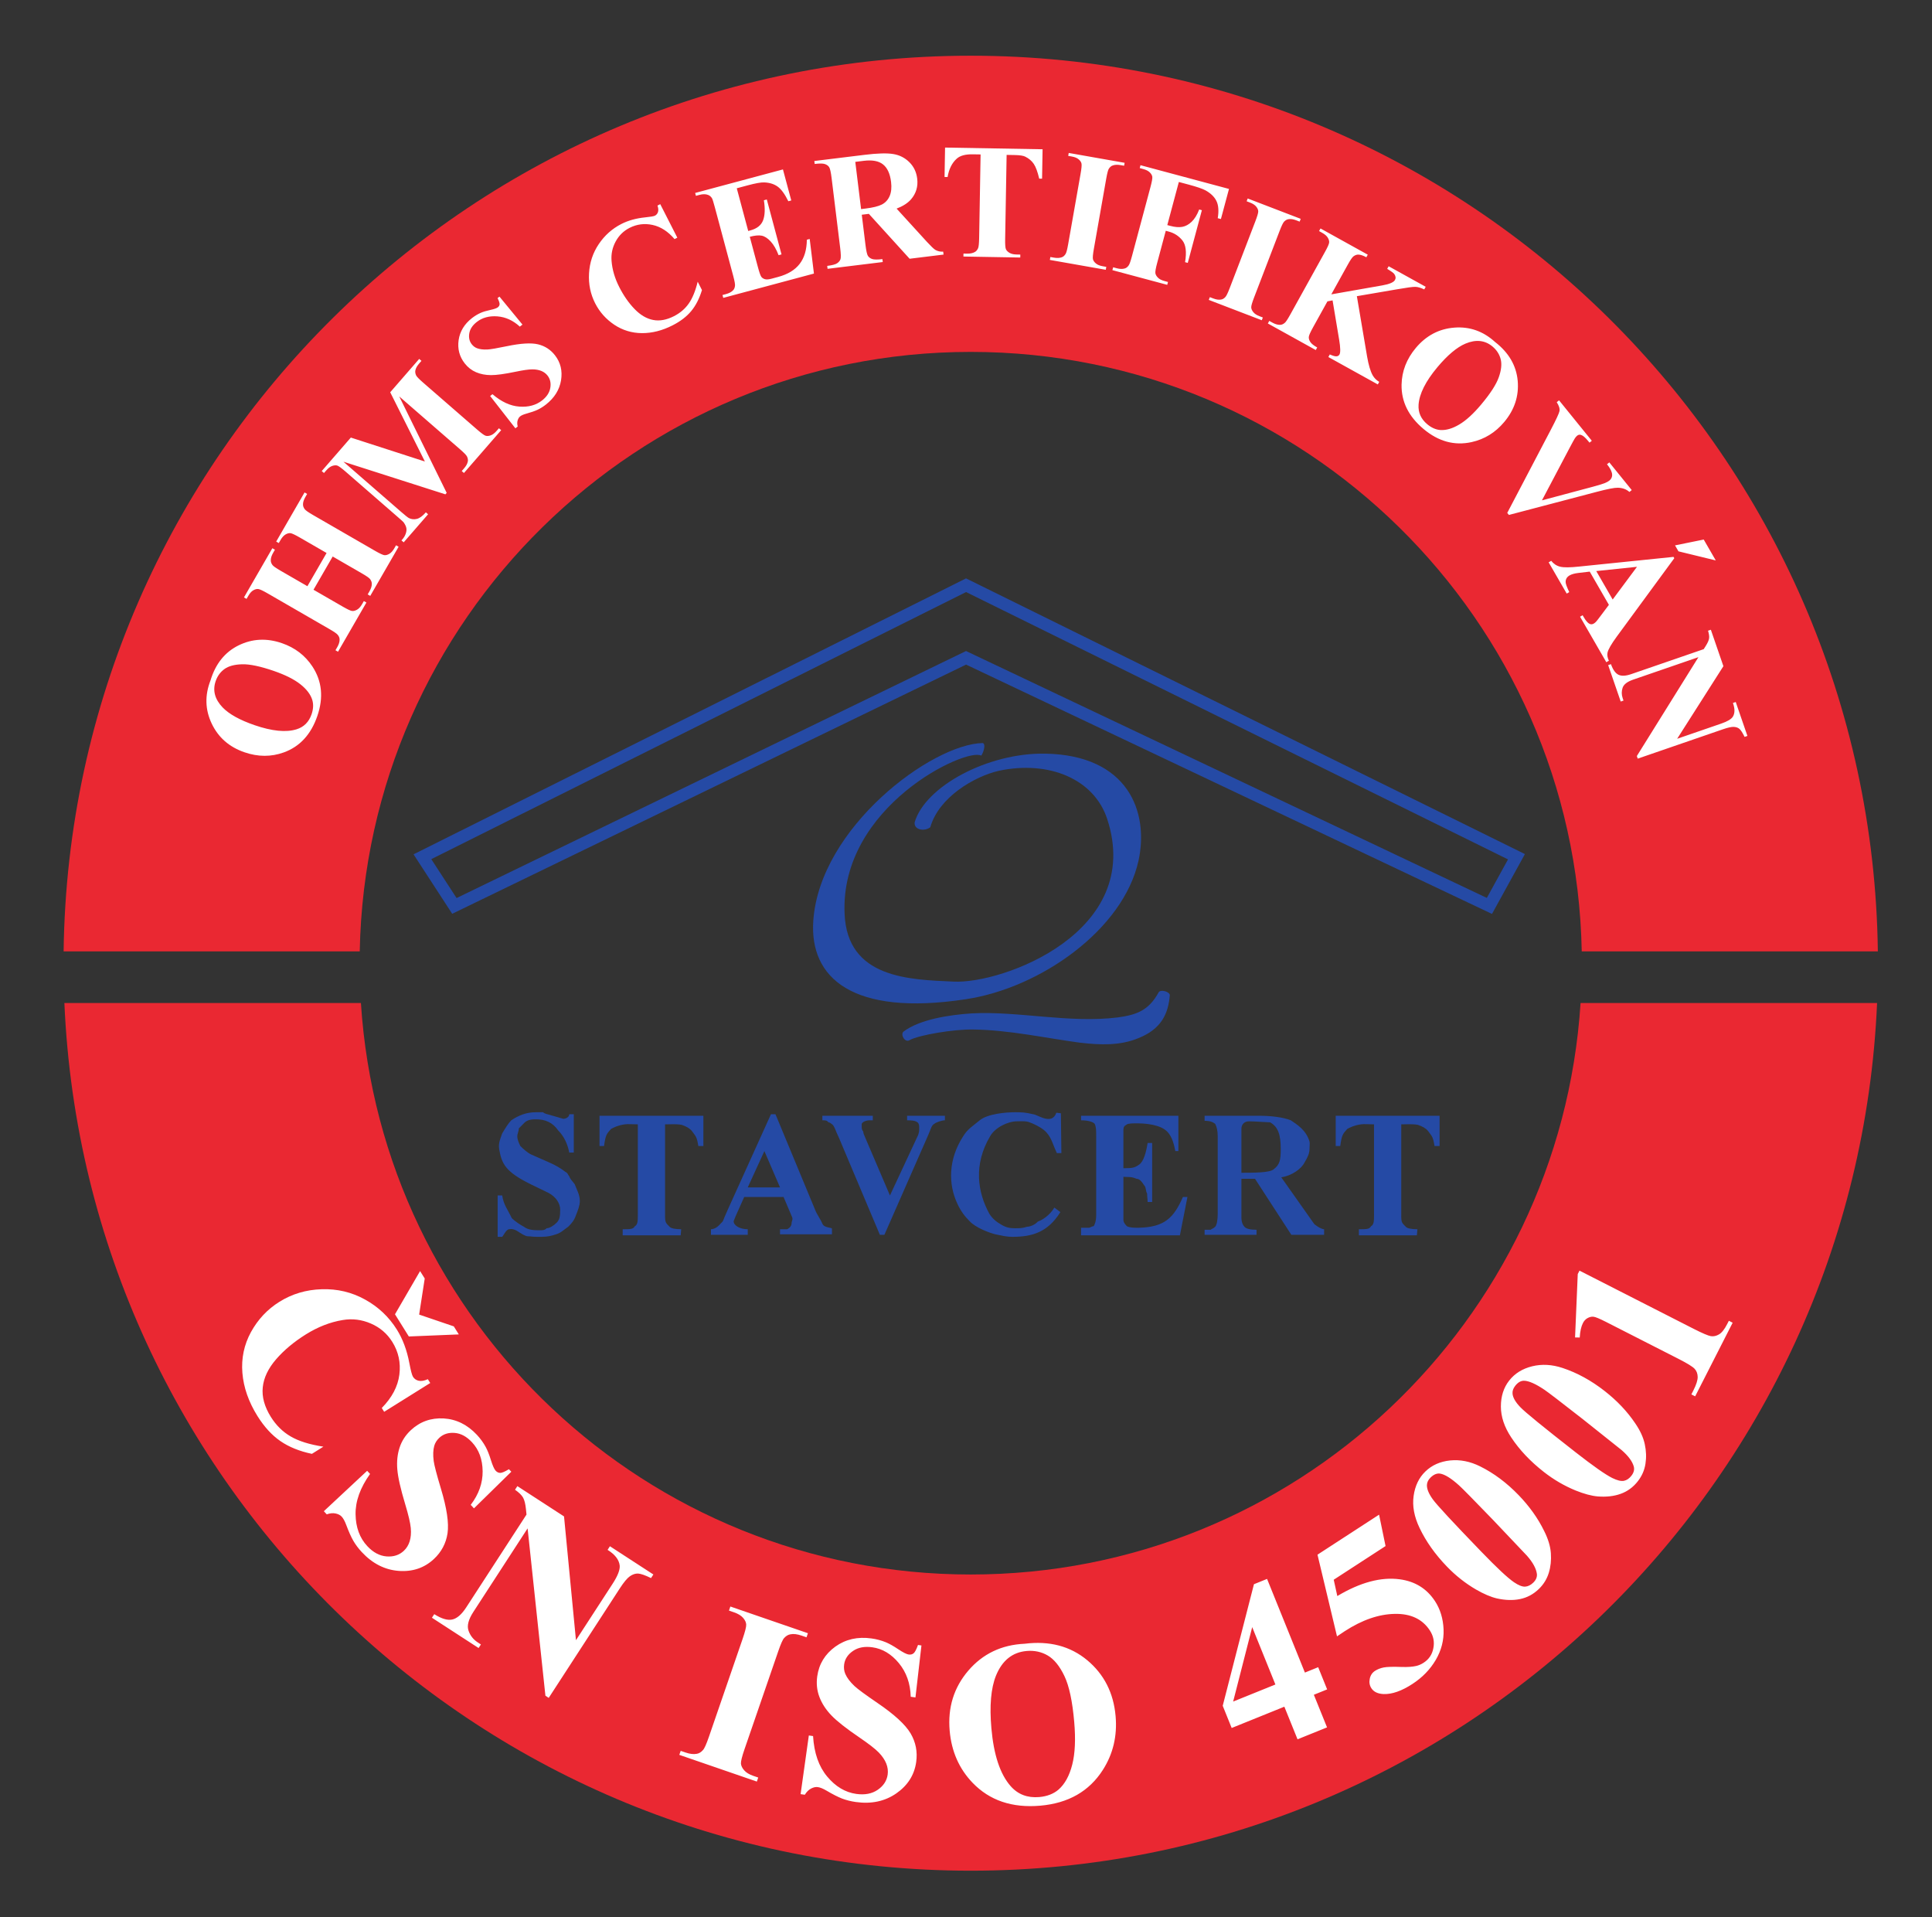 <?xml version="1.0" encoding="UTF-8" standalone="no"?>
<!-- Created with Inkscape (http://www.inkscape.org/) -->

<svg
   xmlns:dc="http://purl.org/dc/elements/1.1/"
   xmlns:cc="http://creativecommons.org/ns#"
   xmlns:rdf="http://www.w3.org/1999/02/22-rdf-syntax-ns#"
   xmlns:svg="http://www.w3.org/2000/svg"
   xmlns="http://www.w3.org/2000/svg"
   xmlns:sodipodi="http://sodipodi.sourceforge.net/DTD/sodipodi-0.dtd"
   xmlns:inkscape="http://www.inkscape.org/namespaces/inkscape"
   width="37.424mm"
   height="37.127mm"
   viewBox="0 0 37.424 37.127"
   version="1.1"
   id="svg8"
   inkscape:version="0.92.2 (5c3e80d, 2017-08-06)"
   sodipodi:docname="ohms_45001.svg">
  <rect x="0" y="0" width="37.424" height="37.127" fill="#333333" stroke="none"/>
  <defs
     id="defs2" />
  <sodipodi:namedview
     id="base"
     pagecolor="#ffffff"
     bordercolor="#666666"
     borderopacity="1.0"
     inkscape:pageopacity="0.0"
     inkscape:pageshadow="2"
     inkscape:zoom="5.6"
     inkscape:cx="24.979665"
     inkscape:cy="95.231356"
     inkscape:document-units="mm"
     inkscape:current-layer="layer2"
     showgrid="false"
     fit-margin-top="1"
     fit-margin-left="1"
     fit-margin-right="1"
     fit-margin-bottom="1"
     showguides="true"
     inkscape:guide-bbox="true"
     inkscape:window-width="2560"
     inkscape:window-height="1377"
     inkscape:window-x="1912"
     inkscape:window-y="-8"
     inkscape:window-maximized="1">
    <sodipodi:guide
       position="0.702,22.885"
       orientation="1,0"
       id="guide4617"
       inkscape:locked="false" />
    <sodipodi:guide
       position="20.145,36.449"
       orientation="0,1"
       id="guide4619"
       inkscape:locked="false" />
    <sodipodi:guide
       position="36.583,16.604"
       orientation="1,0"
       id="guide4621"
       inkscape:locked="false" />
    <sodipodi:guide
       position="17.439,0.702"
       orientation="0,1"
       id="guide4623"
       inkscape:locked="false" />
  </sodipodi:namedview>
  <g
     inkscape:groupmode="layer"
     id="layer2"
     inkscape:label="Vrstva 2">
    <g
       transform="matrix(0.353,0,0,-0.353,-1.139,38.666)"
       inkscape:label="ink_ext_XXXXXX"
       id="g4512">
      <g
         transform="scale(0.1)"
         id="g4514">
        <path
           inkscape:connector-curvature="0"
           id="path4516"
           style="fill:#ea2832;fill-opacity:1;fill-rule:evenodd;stroke:none"
           d="m 564.949,1064.79 c 272.746,0 494.301,-219.462 497.771,-491.384 H 900.234 C 896.777,755.598 747.969,902.297 564.949,902.297 381.934,902.297 233.125,755.598 229.668,573.406 H 67.176 C 70.656,845.328 292.207,1064.79 564.949,1064.79 Z M 1062.3,545.078 C 1050.86,280.305 832.539,69.07 564.949,69.07 297.367,69.07 79.047,280.305 67.602,545.078 H 230.316 c 11.266,-175 156.797,-313.515 334.633,-313.515 177.844,0 323.371,138.515 334.641,313.515 h 162.71" />
        <path
           inkscape:connector-curvature="0"
           id="path4518"
           style="fill:none;stroke:#254aa5;stroke-width:6.721;stroke-linecap:butt;stroke-linejoin:miter;stroke-miterlimit:22.926;stroke-dasharray:none;stroke-opacity:1"
           d="M 562.383,774.297 264.063,625.336 281.609,598.355 562.383,734.473 849.57,598.355 864.414,625.336 Z" />
        <path
           inkscape:connector-curvature="0"
           id="path4520"
           style="fill:#254aa5;fill-opacity:1;fill-rule:evenodd;stroke:none"
           d="m 570.703,680.797 c 1.106,1.383 2.766,6.359 0.828,6.918 -27.945,-0.559 -89.375,-46.211 -92.972,-97.402 -2.211,-31.543 21.582,-52.571 83.558,-43.165 40.957,6.082 86.613,38.184 94.914,76.09 5.813,26.844 -5.808,57.836 -51.191,58.664 -31.543,0.555 -65.852,-17.984 -71.66,-37.632 -0.559,-4.149 5.254,-5.262 8.574,-2.766 4.703,16.601 24.355,27.945 37.629,30.992 27.398,5.809 52.305,-4.43 59.488,-26.562 20.207,-61.985 -57.547,-90.485 -84.387,-89.098 -24.074,1.102 -58.382,1.66 -59.765,37.352 -2.492,58.937 66.957,91.312 74.984,86.609 z M 528.09,529.434 c 8.851,6.652 24.902,9.14 37.348,9.961 25.46,1.386 53.683,-5.528 80.246,-2.207 9.961,1.386 16.882,3.593 22.414,13.835 1.113,1.665 6.09,0.278 6.09,-1.66 -0.829,-10.242 -4.708,-18.543 -17.157,-23.523 -9.961,-4.152 -20.754,-3.867 -32.375,-2.488 -18.535,2.488 -38.465,6.921 -58.101,7.195 -10.793,0.273 -30.164,-3.047 -35.145,-5.813 -2.488,-1.66 -5.258,3.047 -3.32,4.7" />
        <path
           inkscape:connector-curvature="0"
           id="path4522"
           style="fill:#254aa5;fill-opacity:1;fill-rule:evenodd;stroke:none"
           d="m 735.059,464.973 c 0,7.742 -1.375,12.168 -5.813,14.656 -1.375,0 -8.301,0.559 -11.617,0.559 -2.492,0 -4.152,-1.665 -4.152,-4.153 v -24.07 c 6.64,0 15.769,0 17.714,1.93 3.321,2.492 3.868,4.984 3.868,11.078 z m 5.82,-47.043 -19.934,30.715 h -7.468 v -21.04 c 0,-2.761 0.832,-4.421 1.66,-5.25 0.832,-1.105 3.32,-1.664 6.64,-1.664 v -2.761 h -28.496 v 2.761 c 0.547,0 2.215,0 3.321,0 0.554,0.559 1.378,0.559 2.492,1.664 0.828,0.829 1.386,3.602 1.386,6.922 v 42.61 c 0,3.316 -0.558,5.254 -1.386,6.914 -1.114,0.828 -2.492,1.668 -5.813,1.668 v 2.761 h 29.883 c 6.641,0 13.281,-0.828 17.434,-2.488 3.59,-2.488 8.297,-5.262 10.242,-11.621 0.273,-0.828 0,-2.488 0,-4.148 0,-2.493 -1.113,-4.707 -2.774,-7.473 -1.66,-3.32 -6.914,-7.195 -12.722,-8.027 l 17.976,-25.457 c 0.285,-0.547 3.875,-3.039 5.535,-3.039 v -3.047 z m -57.012,20.754 -4.14,-21.039 h -54.239 v 4.152 c 1.66,0 3.321,0 4.422,0 0.559,0 1.391,0.832 2.492,0.832 0.559,0.84 1.387,2.769 1.387,6.094 v 43.164 c 0,3.316 0,5.254 -0.828,6.914 -0.559,0.828 -3.051,1.941 -7.473,1.941 v 2.488 h 53.407 v -19.375 h -1.668 c -1.653,8.86 -4.422,12.18 -10.235,13.84 -2.488,0.828 -6.64,1.387 -10.515,1.387 -2.485,0 -4.7,0 -5.813,-0.559 -1.101,-0.828 -1.934,-0.828 -1.934,-3.32 v -20.75 c 5.262,0 6.094,0.274 8.575,1.934 2.5,1.66 3.879,6.64 4.707,11.906 h 2.492 v -32.375 h -2.492 c 0,1.648 -0.274,3.035 -0.274,4.695 -0.832,1.117 -0.554,3.325 -1.386,4.153 -1.661,2.492 -2.762,3.879 -4.422,3.879 -3.047,1.382 -4.707,0.828 -7.2,1.101 V 426.23 c 0,-1.66 1.114,-2.761 1.934,-3.601 1.66,-0.832 3.879,-0.832 6.367,-0.832 14.387,0.281 19.364,5.539 24.356,16.887 z m -69.726,-8.301 c -6.914,-11.067 -15.489,-13.567 -26.282,-13.567 -3.316,0 -5.261,0.555 -9.414,1.387 -3.316,0.828 -10.789,3.594 -14.109,7.195 -2.488,2.493 -4.703,5.254 -6.641,9.407 -5.257,11.074 -4.98,24.629 3.047,37.082 2.488,4.148 5.528,5.808 9.129,8.855 4.426,3.594 14.387,4.426 19.367,4.426 3.321,0 5.535,0 9.961,-1.105 2.219,0 10.242,-6.368 12.735,0.832 l 2.492,-0.286 0.269,-21.855 h -2.488 c -2.488,5.254 -3.047,9.402 -7.195,12.726 -2.492,1.942 -5.532,3.321 -7.746,4.149 -1.934,0.84 -5.254,0.559 -6.914,0.559 -4.993,0 -11.907,-3.325 -14.668,-8.032 -9.414,-15.769 -6.914,-30.984 -0.555,-42.605 1.656,-2.774 4.148,-4.707 6.641,-6.082 2.773,-1.672 4.976,-1.946 7.468,-1.946 2.492,0 4.153,0 6.641,0.832 1.66,0 4.434,1.114 5.809,2.774 4.433,1.648 7.753,5.254 9.132,7.742 z m -63.36,50.359 c -1.66,0 -4.98,-1.113 -5.808,-1.941 -1.668,-0.832 -1.942,-3.039 -3.328,-6.086 L 517.574,417.93 h -2.484 l -22.418,53.125 c -1.942,3.879 -2.492,6.914 -4.149,7.746 0,0 -0.832,0.828 -1.664,0.828 -0.828,1.113 -1.66,1.113 -3.32,1.113 v 2.488 h 27.672 v -2.488 h -0.277 c -0.832,0 -1.657,0 -1.657,0 -1.109,0 -3.597,-0.554 -4.156,-1.941 v -0.832 c 0,-0.828 0,-0.828 0,-0.828 0,-1.938 0.832,-2.493 0.832,-2.493 0,-1.101 0.551,-1.933 0.828,-2.761 l 13.84,-32.375 15.492,33.203 c 0.278,0.832 0.551,1.933 0.551,2.765 0,0.829 0,0.829 0,1.661 0,2.769 -1.652,3.601 -6.637,3.601 v 2.488 h 20.754 z m -90.484,-36.804 -8.578,19.917 -9.129,-19.917 z m 0,-25.735 v 2.774 c 2.492,0 3.047,0 3.879,0 1.652,0.82 2.484,1.933 2.484,3.593 0,0.828 0.836,1.66 0.278,3.035 l -4.704,11.079 h -21.586 l -4.703,-10.52 -1.105,-2.766 c 0,-2.488 3.598,-4.421 7.75,-4.421 v -3.047 h -20.195 v 3.047 c 1.652,0 3.589,1.101 4.976,2.761 2.488,2.492 0.832,0.559 4.152,7.746 l 23.793,52.579 h 2.493 l 21.582,-52.02 c 1.105,-3.051 3.043,-5.266 4.148,-8.027 1.109,-2.493 5.262,-1.938 5.262,-2.766 v -3.047 z m -42.055,48.43 h -2.773 c -0.824,5.254 -1.383,5.254 -3.594,8.301 -1.109,1.375 -3.043,2.488 -5.531,3.32 -3.047,0.547 -5.813,0.269 -9.133,0.269 v -50.359 c 0,-3.594 0.555,-3.867 2.484,-5.809 0.559,-0.832 3.047,-1.378 6.368,-1.378 l -0.278,-3.332 h -31.82 v 3.332 c 4.156,0 5.808,0 6.644,1.652 1.661,0.84 1.661,3.047 1.661,6.363 v 49.531 c -2.497,0 -5.536,0.278 -7.196,0 -3.875,-0.554 -5.812,-1.66 -7.472,-2.488 -2.489,-2.765 -3.047,-3.32 -3.872,-9.402 h -2.492 v 16.597 h 57.004 z m 403.985,0 h -2.774 c -0.832,5.254 -1.379,5.254 -3.594,8.301 -1.113,1.375 -3.046,2.488 -5.539,3.32 -3.035,0.547 -5.808,0.269 -9.129,0.269 v -50.359 c 0,-3.594 0.555,-3.867 2.493,-5.809 0.554,-0.832 3.046,-1.378 6.367,-1.378 l -0.285,-3.332 h -31.817 v 3.332 c 4.153,0 5.813,0 6.641,1.652 1.66,0.84 1.66,3.047 1.66,6.363 v 49.531 c -2.488,0 -5.527,0.278 -7.195,0 -3.867,-0.554 -5.813,-1.66 -7.461,-2.488 -2.5,-2.765 -3.047,-3.32 -3.879,-9.402 h -2.488 v 16.597 h 57 z M 350.449,436.465 c 0,-2.488 -1.109,-5.254 -2.219,-8.02 -0.828,-2.488 -2.21,-4.148 -4.148,-6.09 -2.484,-1.664 -3.871,-3.324 -6.641,-4.152 -2.492,-0.832 -4.703,-1.387 -8.023,-1.387 -0.828,0 -1.66,0 -2.488,0 v 0 c -2.492,0 -3.321,0.286 -4.981,0.286 -1.66,0 -4.707,2.214 -6.09,3.043 -2.492,1.378 -4.148,0.832 -4.148,0.832 -1.66,0 -3.043,-3.332 -3.875,-4.161 h -2.488 v 22.696 h 2.488 c 0.832,-5.254 2.766,-7.199 5.254,-12.449 1.66,-1.665 4.98,-3.879 6.644,-4.708 2.493,-1.933 5.813,-1.933 9.129,-1.933 0.832,0 2.492,0 3.325,1.101 1.656,0 3.871,1.387 5.531,3.047 1.66,1.66 1.937,3.594 1.937,7.2 0,3.32 -2.215,6.914 -6.363,9.128 l -9.684,4.7 c -14.113,6.922 -16.05,11.343 -17.433,19.375 -0.551,3.32 0.832,6.082 1.66,8.574 1.66,2.762 3.32,5.535 4.98,7.195 4.153,2.766 8.301,4.426 13.563,4.426 1.379,0 2.211,0 3.871,0 0.828,-0.832 2.488,-1.105 4.422,-1.66 l 6.644,-1.938 c 1.383,0 3.317,0.832 3.317,2.493 h 2.496 v -21.036 h -2.496 c -0.828,4.434 -2.762,8.86 -6.082,12.176 -3.043,4.426 -7.196,6.086 -12.172,6.086 -3.328,0 -5.262,-0.547 -6.922,-2.488 -0.828,-0.832 -1.66,-1.66 -2.488,-2.492 0,-1.661 -0.832,-2.762 -0.832,-4.422 0,-1.66 0.832,-3.594 1.66,-5.254 1.66,-1.66 4.152,-3.879 6.086,-4.707 l 9.41,-4.153 c 3.875,-1.66 6.641,-3.32 9.129,-5.253 1.66,-0.832 1.383,-1.661 2.211,-2.493 0.558,-1.668 1.668,-2.488 3.047,-4.429 0.832,-2.493 2.769,-5.532 2.769,-9.133" />
        <path
           inkscape:connector-curvature="0"
           id="path4524"
           style="fill:#ffffff;fill-opacity:1;fill-rule:nonzero;stroke:none"
           d="m 147.789,722.105 c 2.754,9.094 7.887,15.485 15.379,19.184 7.5,3.684 15.437,4.098 23.801,1.215 7.148,-2.465 12.715,-6.711 16.707,-12.762 5.293,-8.027 6.203,-17.101 2.719,-27.215 -3.485,-10.121 -9.618,-16.785 -18.411,-19.961 -6.933,-2.5 -14.132,-2.484 -21.578,0.086 -8.363,2.879 -14.359,8.133 -17.972,15.739 -3.629,7.625 -3.848,15.527 -0.645,23.714 z m 2.832,-0.402 c -1.777,-5.16 -0.488,-9.984 3.848,-14.492 3.558,-3.672 9.394,-6.898 17.472,-9.684 9.622,-3.308 17.305,-4.07 23.063,-2.273 4.027,1.246 6.769,3.996 8.234,8.242 0.977,2.848 1.102,5.469 0.391,7.856 -0.941,3.035 -3.121,5.914 -6.555,8.621 -3.418,2.699 -8.261,5.125 -14.515,7.285 -7.461,2.566 -13.274,3.789 -17.438,3.664 -4.18,-0.109 -7.394,-0.973 -9.668,-2.598 -2.254,-1.621 -3.871,-3.828 -4.832,-6.621 z m 53.68,50.113 15.98,-9.222 c 2.641,-1.524 4.371,-2.336 5.199,-2.434 0.833,-0.082 1.731,0.16 2.719,0.719 1,0.566 1.906,1.566 2.739,3.008 l 0.992,1.718 1.398,-0.808 -15.574,-26.984 -1.406,0.812 0.992,1.711 c 0.863,1.496 1.289,2.863 1.277,4.078 0.035,0.863 -0.281,1.723 -0.953,2.574 -0.434,0.633 -1.945,1.7 -4.543,3.2 l -33.941,19.593 c -2.641,1.528 -4.375,2.332 -5.203,2.43 -0.817,0.109 -1.715,-0.133 -2.7,-0.688 -0.98,-0.562 -1.898,-1.574 -2.726,-3.015 l -0.992,-1.715 -1.414,0.82 15.574,26.977 1.418,-0.817 -0.989,-1.718 c -0.863,-1.489 -1.304,-2.852 -1.293,-4.067 -0.019,-0.875 0.278,-1.738 0.93,-2.617 0.445,-0.637 1.969,-1.687 4.559,-3.183 l 14.609,-8.434 10.524,18.223 -14.614,8.437 c -2.64,1.524 -4.375,2.336 -5.191,2.445 -0.828,0.094 -1.731,-0.148 -2.719,-0.718 -0.992,-0.586 -1.902,-1.582 -2.742,-3.043 l -0.969,-1.676 -1.414,0.82 15.563,26.953 1.414,-0.82 -0.965,-1.676 c -0.879,-1.515 -1.317,-2.875 -1.301,-4.082 -0.016,-0.859 0.285,-1.722 0.934,-2.609 0.453,-0.625 1.965,-1.695 4.55,-3.192 l 33.946,-19.593 c 2.636,-1.524 4.371,-2.328 5.183,-2.442 0.832,-0.097 1.731,0.149 2.723,0.719 1.012,0.574 1.914,1.574 2.754,3.031 l 0.965,1.68 1.406,-0.813 -15.562,-26.957 -1.407,0.813 0.969,1.676 c 0.879,1.519 1.305,2.883 1.289,4.09 0.027,0.847 -0.281,1.722 -0.934,2.617 -0.437,0.617 -1.953,1.679 -4.55,3.179 l -15.981,9.223 z m 61.121,70.348 -19.031,37.988 15.91,18.305 1.234,-1.074 -1.269,-1.461 c -1.153,-1.328 -1.852,-2.582 -2.075,-3.777 -0.168,-0.832 -0.031,-1.723 0.399,-2.696 0.328,-0.699 1.601,-2.023 3.828,-3.965 l 29.652,-25.773 c 2.297,-1.996 3.844,-3.125 4.625,-3.387 0.797,-0.254 1.727,-0.187 2.809,0.184 1.098,0.379 2.18,1.187 3.281,2.457 l 1.27,1.461 1.226,-1.067 -20.422,-23.492 -1.222,1.067 1.265,1.461 c 1.164,1.335 1.844,2.589 2.078,3.8 0.165,0.809 0.028,1.727 -0.445,2.711 -0.312,0.692 -1.601,2.028 -3.863,3.996 l -33.328,28.969 26.039,-52.906 -0.703,-0.805 -55.953,17.895 31.675,-27.535 c 2.207,-1.918 3.629,-3.051 4.235,-3.375 1.347,-0.676 2.801,-0.829 4.324,-0.465 1.539,0.351 3.203,1.55 4.996,3.613 l 1.223,-1.066 -13.387,-15.395 -1.227,1.063 0.407,0.464 c 0.89,0.977 1.531,2.051 1.933,3.207 0.41,1.161 0.52,2.219 0.332,3.149 -0.187,0.945 -0.707,1.988 -1.523,3.137 -0.207,0.257 -1.313,1.261 -3.328,3.007 l -28.457,24.743 c -2.278,1.976 -3.801,3.082 -4.575,3.339 -0.777,0.239 -1.71,0.176 -2.789,-0.195 -1.093,-0.387 -2.183,-1.207 -3.273,-2.461 l -1.242,-1.426 -1.235,1.071 15.969,18.375 z m 40.926,90.457 12.617,-15.34 -1.438,-1.121 c -3.722,3.41 -7.836,5.281 -12.328,5.633 -4.492,0.336 -8.25,-0.68 -11.297,-3.063 -2.355,-1.835 -3.73,-3.921 -4.117,-6.257 -0.398,-2.332 0.051,-4.325 1.332,-5.969 0.801,-1.024 1.781,-1.762 2.891,-2.188 1.515,-0.578 3.43,-0.804 5.726,-0.703 1.692,0.078 5.25,0.688 10.688,1.817 7.609,1.586 13.305,1.929 17.098,1.019 3.773,-0.914 6.867,-2.914 9.281,-6.011 3.066,-3.93 4.172,-8.504 3.332,-13.715 -0.856,-5.215 -3.633,-9.668 -8.34,-13.344 -1.48,-1.156 -3.004,-2.106 -4.547,-2.832 -1.555,-0.719 -3.652,-1.445 -6.285,-2.168 -1.469,-0.41 -2.559,-0.895 -3.266,-1.449 -0.601,-0.469 -1.062,-1.192 -1.367,-2.168 -0.312,-0.992 -0.305,-2.125 0.024,-3.395 l -1.274,-0.996 -13.851,17.731 1.273,0.996 c 4.91,-4.192 9.828,-6.465 14.785,-6.813 4.945,-0.359 9.094,0.762 12.438,3.375 2.586,2.02 4.09,4.34 4.523,6.945 0.442,2.606 -0.07,4.852 -1.531,6.719 -0.867,1.11 -2.008,1.953 -3.406,2.535 -1.399,0.563 -3.059,0.868 -4.993,0.856 -1.937,-0.004 -5.003,-0.442 -9.226,-1.324 -5.91,-1.223 -10.379,-1.844 -13.402,-1.828 -3.032,0.007 -5.754,0.55 -8.18,1.582 -2.43,1.039 -4.508,2.648 -6.223,4.847 -2.922,3.735 -4.031,8.008 -3.347,12.781 0.703,4.778 3.14,8.801 7.312,12.055 1.527,1.192 3.141,2.172 4.859,2.922 1.309,0.566 3.028,1.09 5.168,1.547 2.141,0.473 3.536,0.953 4.149,1.437 0.605,0.469 0.937,1.024 0.988,1.661 0.07,0.636 -0.301,1.777 -1.105,3.418 z m 88.222,50.731 9.375,-18.391 -1.523,-0.777 c -3.594,4.211 -7.609,6.796 -12.055,7.765 -4.429,0.957 -8.637,0.43 -12.609,-1.594 -3.317,-1.687 -5.863,-4.179 -7.66,-7.503 -1.793,-3.321 -2.555,-6.84 -2.25,-10.579 0.367,-4.777 1.769,-9.582 4.226,-14.406 2.418,-4.746 5.227,-8.769 8.418,-12.062 3.192,-3.289 6.571,-5.285 10.149,-5.977 3.574,-0.703 7.39,0 11.468,2.074 3.34,1.707 6.036,3.989 8.067,6.875 2.035,2.871 3.679,6.871 4.945,12.036 l 2.336,-4.586 c -1.398,-4.625 -3.352,-8.461 -5.859,-11.493 -2.528,-3.05 -5.922,-5.664 -10.243,-7.859 -5.652,-2.883 -11.265,-4.312 -16.824,-4.281 -5.551,0.035 -10.609,1.566 -15.172,4.594 -4.55,3.05 -8.058,6.968 -10.504,11.765 -2.582,5.07 -3.703,10.539 -3.359,16.438 0.328,5.898 2.102,11.242 5.332,16.035 3.227,4.808 7.375,8.484 12.438,11.07 3.73,1.899 8.082,3.109 13.062,3.609 2.883,0.286 4.652,0.583 5.309,0.915 0.824,0.421 1.39,1.101 1.699,2.027 0.297,0.93 0.199,2.109 -0.289,3.527 z m 41.993,8.714 6.281,-23.429 1.144,0.308 c 3.649,0.977 5.985,2.828 7.02,5.563 1.023,2.726 1.16,6.398 0.43,10.984 l 1.605,0.43 8.07,-30.137 -1.605,-0.43 c -1.227,3.196 -2.656,5.684 -4.309,7.497 -1.66,1.8 -3.301,2.871 -4.941,3.207 -1.625,0.328 -3.82,0.125 -6.563,-0.61 l 4.348,-16.211 c 0.848,-3.175 1.492,-5.066 1.961,-5.703 0.449,-0.64 1.113,-1.078 1.973,-1.332 0.843,-0.269 2.093,-0.172 3.746,0.274 l 3.433,0.921 c 5.375,1.438 9.344,3.836 11.922,7.2 2.582,3.347 3.883,7.765 3.938,13.246 l 1.566,0.418 2.324,-18.989 -49.758,-13.335 -0.418,1.57 1.915,0.512 c 1.664,0.445 2.929,1.113 3.785,1.976 0.633,0.586 1.019,1.414 1.144,2.496 0.145,0.75 -0.176,2.578 -0.949,5.473 l -10.148,37.855 c -0.7,2.614 -1.196,4.188 -1.497,4.743 -0.542,0.914 -1.285,1.535 -2.183,1.871 -1.301,0.504 -2.867,0.504 -4.738,0.004 l -1.914,-0.512 -0.418,1.578 48.171,12.906 4.567,-17.023 -1.61,-0.43 c -1.941,3.934 -3.882,6.613 -5.863,8.027 -1.961,1.414 -4.422,2.188 -7.371,2.297 -1.719,0.094 -4.758,-0.453 -9.117,-1.621 z m 68.597,-14.515 2.035,-16.59 c 0.395,-3.195 0.836,-5.184 1.321,-5.957 0.504,-0.785 1.273,-1.367 2.312,-1.738 1.063,-0.371 2.942,-0.395 5.652,-0.063 l 0.196,-1.609 -30.285,-3.719 -0.2,1.605 c 2.747,0.344 4.555,0.817 5.473,1.461 0.91,0.625 1.516,1.364 1.816,2.235 0.286,0.867 0.231,2.883 -0.16,6.082 l -4.711,38.383 c -0.394,3.199 -0.836,5.189 -1.324,5.979 -0.504,0.78 -1.269,1.35 -2.328,1.72 -1.039,0.38 -2.922,0.4 -5.633,0.07 l -0.199,1.62 27.492,3.37 c 7.156,0.89 12.442,1.02 15.883,0.44 3.43,-0.57 6.363,-2.07 8.785,-4.48 2.414,-2.4 3.852,-5.39 4.289,-8.965 0.539,-4.364 -0.597,-8.161 -3.386,-11.403 -1.79,-2.051 -4.422,-3.746 -7.915,-5.086 l 16.68,-18.277 c 2.176,-2.359 3.699,-3.805 4.551,-4.352 1.316,-0.757 2.75,-1.082 4.336,-0.976 l 0.199,-1.613 -18.629,-2.286 -22.363,24.625 z m -3.562,28.999 3.183,-25.905 2.485,0.308 c 4.039,0.496 7.011,1.227 8.929,2.211 1.918,0.996 3.336,2.527 4.243,4.602 0.906,2.078 1.183,4.66 0.796,7.777 -0.55,4.507 -2.019,7.697 -4.394,9.597 -2.363,1.91 -5.895,2.56 -10.578,1.99 z m 102.777,6.92 -0.281,-16.142 -1.574,0.031 c -0.879,3.751 -1.868,6.441 -2.977,8.081 -1.113,1.65 -2.668,2.97 -4.648,3.96 -1.094,0.56 -3.04,0.85 -5.813,0.9 l -4.441,0.08 -0.801,-45.954 c -0.063,-3.047 0.078,-4.953 0.39,-5.727 0.333,-0.769 0.985,-1.437 1.942,-2.027 0.984,-0.602 2.312,-0.91 4.016,-0.934 l 1.968,-0.039 -0.027,-1.621 -31.191,0.547 0.031,1.613 1.969,-0.031 c 1.73,-0.023 3.136,0.262 4.191,0.859 0.769,0.391 1.387,1.082 1.836,2.082 0.344,0.68 0.539,2.528 0.598,5.524 l 0.796,45.958 -4.312,0.07 c -4.004,0.07 -6.949,-0.72 -8.789,-2.4 -2.594,-2.32 -4.262,-5.68 -5.012,-10.062 l -1.664,0.028 0.281,16.134 z m 34.961,-64.525 -0.281,-1.597 -30.688,5.41 0.285,1.597 1.953,-0.339 c 1.7,-0.301 3.125,-0.231 4.266,0.187 0.82,0.266 1.516,0.86 2.094,1.777 0.445,0.625 0.926,2.415 1.441,5.368 l 6.809,38.597 c 0.539,3.005 0.703,4.905 0.508,5.715 -0.176,0.8 -0.696,1.57 -1.575,2.3 -0.855,0.74 -2.128,1.25 -3.765,1.54 l -1.945,0.34 0.285,1.61 30.679,-5.41 -0.281,-1.61 -1.953,0.34 c -1.699,0.3 -3.125,0.25 -4.27,-0.18 -0.828,-0.27 -1.531,-0.85 -2.136,-1.76 -0.442,-0.64 -0.918,-2.43 -1.438,-5.373 l -6.804,-38.602 c -0.528,-2.996 -0.696,-4.902 -0.5,-5.71 0.207,-0.817 0.734,-1.579 1.601,-2.309 0.871,-0.746 2.121,-1.258 3.762,-1.543 z m 39.812,46.575 -6.335,-23.649 1.667,-0.445 c 2.54,-0.684 4.731,-0.852 6.536,-0.528 1.836,0.336 3.535,1.258 5.136,2.774 1.602,1.508 2.996,3.762 4.161,6.758 l 1.472,-0.395 -7.742,-28.906 -1.477,0.394 c 0.93,5.606 0.422,9.59 -1.503,11.973 -1.922,2.379 -4.391,3.988 -7.418,4.801 l -1.672,0.449 -4.715,-17.621 c -0.793,-2.941 -1.113,-4.832 -0.988,-5.656 0.136,-0.824 0.593,-1.629 1.398,-2.438 0.789,-0.82 2,-1.433 3.609,-1.863 l 1.914,-0.516 -0.418,-1.566 -30.097,8.062 0.422,1.567 1.914,-0.512 c 1.668,-0.449 3.093,-0.504 4.265,-0.18 0.852,0.192 1.59,0.715 2.246,1.586 0.497,0.582 1.114,2.325 1.895,5.219 l 10.145,37.863 c 0.785,2.938 1.132,4.821 1.015,5.645 -0.105,0.82 -0.574,1.629 -1.363,2.434 -0.813,0.8 -2.016,1.42 -3.625,1.85 l -1.914,0.52 0.429,1.58 48.555,-13.017 -4.433,-16.515 -1.739,0.46 c 0.657,3.993 0.41,7.129 -0.715,9.434 -1.128,2.313 -3.132,4.242 -6.011,5.84 -1.582,0.875 -4.668,1.93 -9.25,3.16 z m 46.094,-74.344 -0.574,-1.512 -29.094,11.16 0.586,1.516 1.848,-0.707 c 1.609,-0.617 3.027,-0.828 4.226,-0.625 0.864,0.101 1.661,0.547 2.395,1.347 0.559,0.52 1.367,2.188 2.441,4.985 l 14.051,36.59 c 1.098,2.847 1.621,4.683 1.594,5.519 -0.027,0.824 -0.391,1.668 -1.113,2.555 -0.704,0.883 -1.844,1.629 -3.399,2.226 l -1.855,0.708 0.586,1.527 29.089,-11.168 -0.585,-1.524 -1.852,0.707 c -1.613,0.622 -3.02,0.836 -4.223,0.641 -0.855,-0.117 -1.668,-0.547 -2.429,-1.328 -0.555,-0.547 -1.368,-2.207 -2.442,-4.992 l -14.043,-36.598 c -1.094,-2.84 -1.621,-4.676 -1.582,-5.508 0.039,-0.84 0.418,-1.691 1.133,-2.574 0.715,-0.898 1.848,-1.641 3.398,-2.234 z m 51.594,11.691 5.613,-33.101 c 0.805,-4.668 1.828,-8.094 3.047,-10.286 0.91,-1.566 2.109,-2.777 3.613,-3.617 l -0.781,-1.414 -27.129,15.031 0.781,1.422 c 1.809,-0.797 3.059,-1.129 3.774,-1.023 0.723,0.094 1.226,0.43 1.543,0.988 0.594,1.082 0.547,3.766 -0.168,8.039 l -3.621,21.66 -2.824,-0.543 -7.879,-14.222 c -1.504,-2.715 -2.297,-4.492 -2.344,-5.336 -0.07,-0.836 0.203,-1.731 0.809,-2.684 0.617,-0.968 1.875,-1.976 3.796,-3.047 l -0.781,-1.418 -26.297,14.575 0.789,1.422 1.731,-0.961 c 1.512,-0.84 2.89,-1.239 4.101,-1.211 0.871,-0.024 1.719,0.316 2.559,1 0.625,0.437 1.648,1.98 3.105,4.609 l 18.997,34.277 c 1.484,2.664 2.273,4.403 2.351,5.235 0.098,0.82 -0.156,1.718 -0.73,2.683 -0.598,0.977 -1.614,1.871 -3.071,2.676 l -1.726,0.965 0.793,1.43 25.933,-14.375 -0.789,-1.43 c -1.758,0.969 -3.254,1.469 -4.453,1.469 -0.867,0 -1.726,-0.309 -2.578,-0.938 -0.664,-0.465 -1.738,-2.023 -3.191,-4.66 l -8.996,-16.215 28.007,4.918 c 3.899,0.688 6.223,1.684 6.934,2.985 0.547,0.984 0.422,2.054 -0.371,3.226 -0.403,0.602 -1.719,1.547 -3.899,2.859 l 0.793,1.43 20.332,-11.265 -0.793,-1.434 c -1.89,0.879 -3.484,1.348 -4.812,1.398 -1.348,0.059 -4.719,-0.402 -10.125,-1.347 z m 75.852,-25.148 c 7.507,-5.824 11.628,-12.91 12.402,-21.231 0.738,-8.324 -1.711,-15.875 -7.402,-22.656 -4.856,-5.789 -10.825,-9.461 -17.903,-11.019 -9.394,-2.067 -18.183,0.332 -26.379,7.207 -8.203,6.882 -12.222,15 -12.039,24.343 0.156,7.371 2.754,14.082 7.813,20.114 5.683,6.777 12.746,10.496 21.14,11.144 8.418,0.652 15.871,-1.973 22.368,-7.902 z m -1.387,-2.492 c -4.192,3.507 -9.153,4.027 -14.914,1.597 -4.699,-2.011 -9.805,-6.301 -15.301,-12.847 -6.535,-7.793 -10,-14.696 -10.395,-20.715 -0.269,-4.203 1.313,-7.75 4.747,-10.633 2.316,-1.938 4.707,-2.996 7.199,-3.188 3.176,-0.207 6.64,0.797 10.39,3.032 3.75,2.218 7.754,5.879 12,10.941 5.078,6.043 8.301,11.035 9.68,14.965 1.398,3.945 1.738,7.258 1.035,9.961 -0.703,2.683 -2.179,4.98 -4.441,6.887 z m 76.367,-78.735 -1.273,-1.031 c -1.629,1.465 -3.75,2.238 -6.336,2.32 -1.922,0.032 -5.743,-0.711 -11.496,-2.234 l -48.297,-12.695 -0.911,1.117 23.958,45.703 c 2.886,5.508 4.46,8.902 4.714,10.168 0.243,1.289 -0.254,2.902 -1.511,4.863 l 1.265,1.027 17.981,-22.195 -1.27,-1.031 -0.605,0.75 c -1.621,2.004 -2.969,3.168 -4.074,3.5 -0.758,0.25 -1.461,0.101 -2.125,-0.441 -0.415,-0.329 -0.833,-0.821 -1.243,-1.446 -0.398,-0.629 -1.406,-2.465 -3,-5.476 l -15.047,-28.536 27.918,7.461 c 3.372,0.918 5.586,1.59 6.622,2.028 1.054,0.422 1.867,0.89 2.46,1.371 0.676,0.547 1.145,1.215 1.372,2.012 0.234,0.785 0.195,1.644 -0.11,2.558 -0.39,1.297 -1.269,2.758 -2.566,4.363 l 1.265,1.032 z m -12.531,-62.961 -10.52,18.227 -6.277,-0.735 c -2.09,-0.257 -3.672,-0.695 -4.754,-1.328 -1.469,-0.84 -2.191,-2.039 -2.191,-3.597 -0.028,-0.918 0.656,-2.778 1.996,-5.586 l -1.399,-0.809 -9.914,17.156 1.406,0.813 c 1.352,-1.68 3,-2.77 4.946,-3.223 1.929,-0.48 5.386,-0.457 10.332,0.078 l 51.836,5.313 0.418,-0.731 -31.582,-43.035 c -2.989,-4.097 -4.668,-7.008 -5.047,-8.75 -0.285,-1.328 -0.039,-2.812 0.742,-4.457 l -1.406,-0.812 -14.414,24.965 1.406,0.812 0.594,-1.023 c 1.152,-2.004 2.254,-3.254 3.269,-3.739 0.735,-0.32 1.485,-0.273 2.246,0.172 0.449,0.266 0.879,0.61 1.274,1.043 0.203,0.188 0.933,1.11 2.195,2.789 z m 2.07,2.922 13.34,17.942 -22.344,-2.332 z m 56.57,21.445 -20.464,4.985 -1.895,3.269 15.75,3.203 z m 4.192,-58.015 -25.379,-39.828 24.226,8.343 c 3.379,1.165 5.497,2.426 6.36,3.805 1.14,1.883 1.148,4.379 0.015,7.492 l 1.543,0.535 6.411,-18.609 -1.543,-0.531 c -1.125,2.277 -2.063,3.73 -2.832,4.39 -0.762,0.653 -1.782,1.02 -3.032,1.09 -1.25,0.086 -3.211,-0.34 -5.867,-1.254 l -46.914,-16.156 -0.488,1.422 33.801,54.246 -35.825,-12.332 c -3.23,-1.113 -5.164,-2.601 -5.789,-4.484 -0.636,-1.867 -0.613,-3.762 0.039,-5.668 l 0.457,-1.332 -1.531,-0.528 -6.887,19.985 1.536,0.527 c 1.093,-3.101 2.48,-5.035 4.152,-5.824 1.668,-0.793 3.98,-0.676 6.98,0.359 l 39.766,13.692 1.086,1.722 c 1.082,1.707 1.695,3.094 1.863,4.184 0.156,1.066 -0.039,2.473 -0.574,4.207 l 1.543,0.531 6.883,-19.984" />
        <path
           inkscape:connector-curvature="0"
           id="path4526"
           style="fill:#ffffff;fill-opacity:1;fill-rule:nonzero;stroke:none"
           d="m 268.355,336.621 -25.289,-15.801 -1.304,2.102 c 5.605,5.691 8.824,11.797 9.652,18.316 0.82,6.496 -0.469,12.485 -3.879,17.942 -2.847,4.55 -6.754,7.91 -11.758,10.066 -5.007,2.172 -10.168,2.824 -15.504,1.914 -6.835,-1.121 -13.574,-3.75 -20.207,-7.89 -6.519,-4.082 -11.961,-8.629 -16.293,-13.629 -4.332,-5.012 -6.781,-10.121 -7.32,-15.364 -0.558,-5.222 0.93,-10.632 4.43,-16.242 2.871,-4.59 6.496,-8.18 10.902,-10.738 4.391,-2.57 10.36,-4.438 17.938,-5.598 l -6.305,-3.945 c -6.82,1.434 -12.594,3.762 -17.27,6.992 -4.707,3.242 -8.886,7.813 -12.597,13.738 -4.86,7.778 -7.621,15.676 -8.278,23.684 -0.648,7.988 0.915,15.461 4.704,22.402 3.816,6.934 9.011,12.481 15.609,16.602 6.965,4.348 14.695,6.648 23.227,6.894 8.523,0.274 16.437,-1.601 23.746,-5.644 7.32,-4.031 13.144,-9.551 17.492,-16.516 3.207,-5.125 5.484,-11.226 6.836,-18.34 0.777,-4.109 1.429,-6.621 1.992,-7.515 0.711,-1.145 1.75,-1.867 3.125,-2.192 1.375,-0.308 3.059,-0.027 5.035,0.852 z m -19.347,37.703 13.773,23.703 2.551,-4.074 -3.062,-19.793 19.007,-6.465 2.762,-4.414 -27.434,-1.125 z m 63.836,-86.375 -20.496,-20.09 -1.785,1.914 c 4.433,5.793 6.605,11.946 6.546,18.457 -0.082,6.504 -2.011,11.782 -5.824,15.872 -2.941,3.156 -6.113,4.875 -9.523,5.136 -3.41,0.282 -6.215,-0.617 -8.422,-2.668 -1.375,-1.289 -2.32,-2.793 -2.789,-4.441 -0.629,-2.246 -0.727,-5.027 -0.293,-8.328 0.332,-2.422 1.656,-7.461 3.965,-15.149 3.242,-10.754 4.445,-18.906 3.625,-24.472 -0.84,-5.547 -3.336,-10.242 -7.489,-14.121 -5.261,-4.903 -11.711,-7.071 -19.308,-6.512 -7.617,0.574 -14.379,4.012 -20.262,10.32 -1.844,1.985 -3.402,4.063 -4.644,6.192 -1.227,2.136 -2.532,5.07 -3.911,8.757 -0.769,2.075 -1.605,3.579 -2.492,4.524 -0.754,0.808 -1.855,1.387 -3.301,1.699 -1.457,0.32 -3.089,0.164 -4.875,-0.469 l -1.593,1.719 23.765,22.168 1.598,-1.719 c -5.414,-7.597 -8.063,-14.953 -7.949,-22.129 0.101,-7.168 2.246,-12.988 6.429,-17.468 3.235,-3.481 6.758,-5.344 10.571,-5.649 3.801,-0.301 6.965,0.727 9.465,3.059 1.496,1.387 2.562,3.125 3.218,5.222 0.641,2.075 0.864,4.504 0.61,7.29 -0.258,2.792 -1.27,7.148 -3.071,13.105 -2.515,8.355 -3.964,14.703 -4.316,19.051 -0.367,4.375 0.059,8.359 1.246,11.972 1.188,3.633 3.242,6.829 6.191,9.571 5.004,4.668 11.016,6.804 17.977,6.426 6.957,-0.411 13.047,-3.418 18.27,-9.004 1.902,-2.051 3.511,-4.246 4.808,-6.629 0.977,-1.809 1.953,-4.219 2.875,-7.239 0.953,-3.027 1.817,-4.968 2.586,-5.8 0.754,-0.801 1.598,-1.203 2.516,-1.203 0.937,-0.016 2.523,0.667 4.781,2.023 z m 28.929,-24.519 6.543,-67.91 20.157,31.035 c 2.804,4.324 4.086,7.656 3.847,9.976 -0.379,3.164 -2.586,6.02 -6.644,8.559 l 1.281,1.98 23.844,-15.488 -1.289,-1.98 c -3.301,1.609 -5.664,2.418 -7.117,2.488 -1.457,0.058 -2.938,-0.43 -4.426,-1.445 -1.489,-1.028 -3.352,-3.25 -5.559,-6.653 l -39.035,-60.105 -1.816,1.179 -9.774,91.809 -29.805,-45.898 c -2.695,-4.153 -3.562,-7.559 -2.601,-10.254 0.934,-2.696 2.641,-4.844 5.078,-6.426 l 1.703,-1.106 -1.265,-1.961 -25.61,16.622 1.278,1.961 c 4.003,-2.54 7.292,-3.512 9.898,-2.938 2.602,0.586 5.141,2.793 7.629,6.621 l 33.094,50.957 -0.301,2.93 c -0.285,2.89 -0.817,5.019 -1.598,6.406 -0.773,1.356 -2.25,2.781 -4.398,4.277 l 1.285,1.985 z m 106.567,-143.25 -0.762,-2.211 -42.551,14.652 0.766,2.199 2.703,-0.922 c 2.356,-0.808 4.41,-1.039 6.129,-0.699 1.238,0.199 2.367,0.891 3.395,2.071 0.773,0.781 1.867,3.23 3.281,7.328 l 18.429,53.523 c 1.43,4.16 2.102,6.84 2.008,8.039 -0.066,1.192 -0.64,2.403 -1.722,3.645 -1.063,1.238 -2.75,2.254 -5.028,3.035 l -2.703,0.93 0.766,2.234 42.554,-14.649 -0.769,-2.238 -2.707,0.93 c -2.356,0.808 -4.399,1.062 -6.121,0.715 -1.246,-0.207 -2.391,-0.871 -3.453,-2.043 -0.77,-0.813 -1.856,-3.25 -3.258,-7.332 l -18.438,-53.528 c -1.429,-4.16 -2.097,-6.839 -2.011,-8.039 0.113,-1.211 0.703,-2.422 1.765,-3.648 1.082,-1.274 2.746,-2.281 5.024,-3.07 z m 89.558,72.457 -3.281,-28.504 -2.597,0.359 c -0.2,7.293 -2.375,13.446 -6.528,18.469 -4.152,5.008 -8.976,7.891 -14.512,8.672 -4.269,0.594 -7.82,-0.063 -10.632,-2.004 -2.832,-1.926 -4.446,-4.395 -4.864,-7.371 -0.257,-1.867 -0.05,-3.625 0.629,-5.207 0.922,-2.149 2.598,-4.363 5.016,-6.66 1.777,-1.668 5.98,-4.754 12.605,-9.278 9.289,-6.308 15.352,-11.894 18.219,-16.726 2.844,-4.856 3.86,-10.067 3.067,-15.696 -1,-7.121 -4.653,-12.863 -10.911,-17.211 -6.277,-4.351 -13.699,-5.929 -22.234,-4.73 -2.687,0.379 -5.195,1.012 -7.504,1.879 -2.301,0.902 -5.16,2.351 -8.555,4.359 -1.898,1.121 -3.496,1.762 -4.781,1.942 -1.094,0.16 -2.312,-0.09 -3.633,-0.758 -1.339,-0.66 -2.504,-1.82 -3.496,-3.434 l -2.32,0.332 4.523,32.184 2.321,-0.324 c 0.57,-9.321 3.14,-16.7 7.746,-22.2 4.59,-5.511 9.922,-8.691 15.992,-9.539 4.703,-0.66 8.613,0.11 11.762,2.27 3.144,2.16 4.961,4.949 5.441,8.34 0.281,2.008 0.02,4.039 -0.785,6.078 -0.813,2.012 -2.168,4.043 -4.117,6.051 -1.953,2 -5.485,4.75 -10.637,8.258 -7.207,4.902 -12.332,8.925 -15.34,12.082 -3.039,3.164 -5.211,6.531 -6.574,10.093 -1.355,3.559 -1.766,7.336 -1.203,11.328 0.949,6.782 4.273,12.219 9.926,16.301 5.668,4.063 12.289,5.567 19.867,4.492 2.762,-0.379 5.398,-1.086 7.906,-2.109 1.899,-0.801 4.168,-2.062 6.789,-3.828 2.645,-1.746 4.543,-2.715 5.656,-2.871 1.094,-0.156 2,0.066 2.719,0.644 0.738,0.575 1.539,2.11 2.438,4.59 z m 56.614,0.937 c 13.625,1.707 25.066,-1.308 34.355,-9.023 9.27,-7.735 14.461,-17.957 15.574,-30.696 0.957,-10.875 -1.375,-20.714 -7.019,-29.535 -7.481,-11.699 -18.914,-18.238 -34.309,-19.582 -15.41,-1.34 -27.8,2.832 -37.156,12.563 -7.371,7.687 -11.57,17.187 -12.566,28.527 -1.118,12.735 2.297,23.735 10.203,32.973 7.937,9.265 18.23,14.187 30.918,14.773 z m 1.133,-3.965 c -7.852,-0.683 -13.465,-5.222 -16.868,-13.593 -2.742,-6.844 -3.582,-16.446 -2.5,-28.75 1.274,-14.637 4.797,-25.227 10.539,-31.766 4.012,-4.59 9.258,-6.578 15.711,-6.031 4.336,0.383 7.871,1.761 10.61,4.101 3.445,3.032 5.965,7.602 7.515,13.719 1.555,6.09 1.914,13.91 1.078,23.434 -0.988,11.347 -2.785,19.738 -5.39,25.168 -2.61,5.449 -5.637,9.187 -9.121,11.226 -3.457,2.024 -7.317,2.863 -11.574,2.492 z m 107.578,-30.066 17.136,66.695 7.2,2.91 20.761,-51.382 7.285,2.949 4.922,-12.18 -7.297,-2.949 7.239,-17.891 -16.192,-6.543 -7.234,17.891 -28.906,-11.68 z m 5.722,2.312 23.184,9.368 -12.727,31.48 z m 46.282,80.586 33.796,21.954 3.555,-17.227 -28.437,-18.469 1.964,-8.953 c 12.528,7.488 23.946,10.559 34.208,9.192 8.437,-1.106 14.929,-5.129 19.433,-12.051 2.883,-4.438 4.426,-9.602 4.668,-15.461 0.227,-5.879 -1.199,-11.453 -4.285,-16.719 -3.098,-5.266 -7.387,-9.68 -12.844,-13.215 -5.898,-3.836 -11.14,-5.664 -15.73,-5.515 -3.215,0.136 -5.45,1.191 -6.75,3.183 -0.989,1.524 -1.289,3.25 -0.899,5.156 0.379,1.922 1.348,3.379 2.871,4.375 1.387,0.887 2.989,1.524 4.778,1.875 1.773,0.364 5.183,0.45 10.183,0.262 3.133,-0.074 5.672,0.102 7.61,0.551 1.355,0.293 2.754,0.887 4.129,1.785 2.91,1.887 4.699,4.539 5.339,8.008 0.676,3.457 0.039,6.672 -1.914,9.668 -4.043,6.23 -10.464,9.289 -19.246,9.121 -8.789,-0.156 -17.929,-3.301 -27.453,-9.481 -0.945,-0.617 -2.371,-1.574 -4.265,-2.851 z m 110.332,32.715 c 5.957,-6.172 10.671,-12.761 14.097,-19.812 2.153,-4.289 3.371,-8.324 3.637,-12.121 0.27,-3.782 -0.109,-7.371 -1.137,-10.743 -1.043,-3.386 -2.847,-6.335 -5.468,-8.867 -2.977,-2.883 -6.415,-4.718 -10.27,-5.515 -3.898,-0.813 -8.117,-0.676 -12.719,0.34 -3.34,0.781 -7.168,2.402 -11.492,4.89 -5.812,3.391 -11.102,7.563 -15.891,12.524 -6.503,6.726 -11.543,13.816 -15.086,21.265 -2.949,6.164 -4.035,12.004 -3.25,17.563 0.77,5.523 2.918,10.008 6.446,13.406 3.594,3.477 8.133,5.488 13.609,6.055 5.488,0.554 10.969,-0.536 16.418,-3.243 7.559,-3.742 14.57,-8.984 21.106,-15.742 z m -14.153,-13.484 c -10.476,10.848 -16.633,17.098 -18.484,18.766 -4.375,3.949 -7.883,6.105 -10.481,6.488 -1.699,0.222 -3.41,-0.461 -5.117,-2.121 -1.308,-1.258 -1.98,-2.625 -2.043,-4.102 -0.093,-2.14 0.969,-4.765 3.176,-7.844 2.188,-3.062 11.074,-12.644 26.641,-28.757 8.457,-8.758 14.422,-14.356 17.922,-16.758 2.527,-1.719 4.585,-2.531 6.152,-2.442 1.558,0.11 3.035,0.828 4.433,2.176 1.532,1.477 2.196,3.059 2.02,4.777 -0.371,2.942 -2.18,6.282 -5.437,10 z m 61.414,70.547 c 6.758,-5.285 12.348,-11.156 16.723,-17.656 2.723,-3.95 4.488,-7.778 5.281,-11.504 0.801,-3.704 0.918,-7.317 0.371,-10.793 -0.554,-3.496 -1.941,-6.668 -4.179,-9.539 -2.547,-3.262 -5.696,-5.571 -9.407,-6.899 -3.738,-1.348 -7.949,-1.797 -12.632,-1.426 -3.418,0.305 -7.446,1.379 -12.075,3.243 -6.218,2.55 -12.039,5.941 -17.468,10.187 -7.371,5.762 -13.36,12.078 -17.911,18.965 -3.769,5.691 -5.656,11.328 -5.656,16.926 -0.008,5.593 1.496,10.332 4.516,14.187 3.074,3.945 7.293,6.563 12.644,7.883 5.352,1.316 10.926,0.992 16.707,-0.93 7.993,-2.644 15.676,-6.855 23.086,-12.644 z m -12.136,-15.324 c -11.883,9.289 -18.848,14.621 -20.918,16.015 -4.883,3.289 -8.653,4.942 -11.282,4.961 -1.707,-0.012 -3.308,-0.937 -4.773,-2.812 -1.121,-1.438 -1.594,-2.879 -1.445,-4.344 0.207,-2.141 1.613,-4.582 4.238,-7.317 2.59,-2.746 12.726,-10.996 30.371,-24.785 9.602,-7.5 16.289,-12.195 20.09,-14.101 2.742,-1.336 4.89,-1.867 6.426,-1.551 1.531,0.309 2.886,1.238 4.089,2.769 1.309,1.672 1.75,3.333 1.329,5.012 -0.774,2.852 -3.028,5.906 -6.766,9.141 z m -1.68,81.375 62.726,-31.961 c 4.708,-2.391 7.833,-3.719 9.344,-3.985 1.516,-0.234 3.02,0.098 4.512,0.989 1.504,0.886 3.008,2.792 4.48,5.691 l 0.903,1.758 2.078,-1.067 -20.574,-40.386 -2.082,1.062 1.035,2.039 c 1.679,3.293 2.48,5.82 2.429,7.59 -0.039,1.777 -0.593,3.254 -1.667,4.402 -1.055,1.172 -4.012,3 -8.848,5.461 l -39.746,20.254 c -3.555,1.809 -5.86,2.766 -6.906,2.863 -1.051,0.125 -2.137,-0.128 -3.243,-0.734 -1.09,-0.605 -1.941,-1.516 -2.547,-2.715 -0.988,-1.926 -1.574,-4.57 -1.765,-7.949 l -2.563,0.039 1.477,34.774 0.957,1.875" />
      </g>
    </g>
  </g>
</svg>
